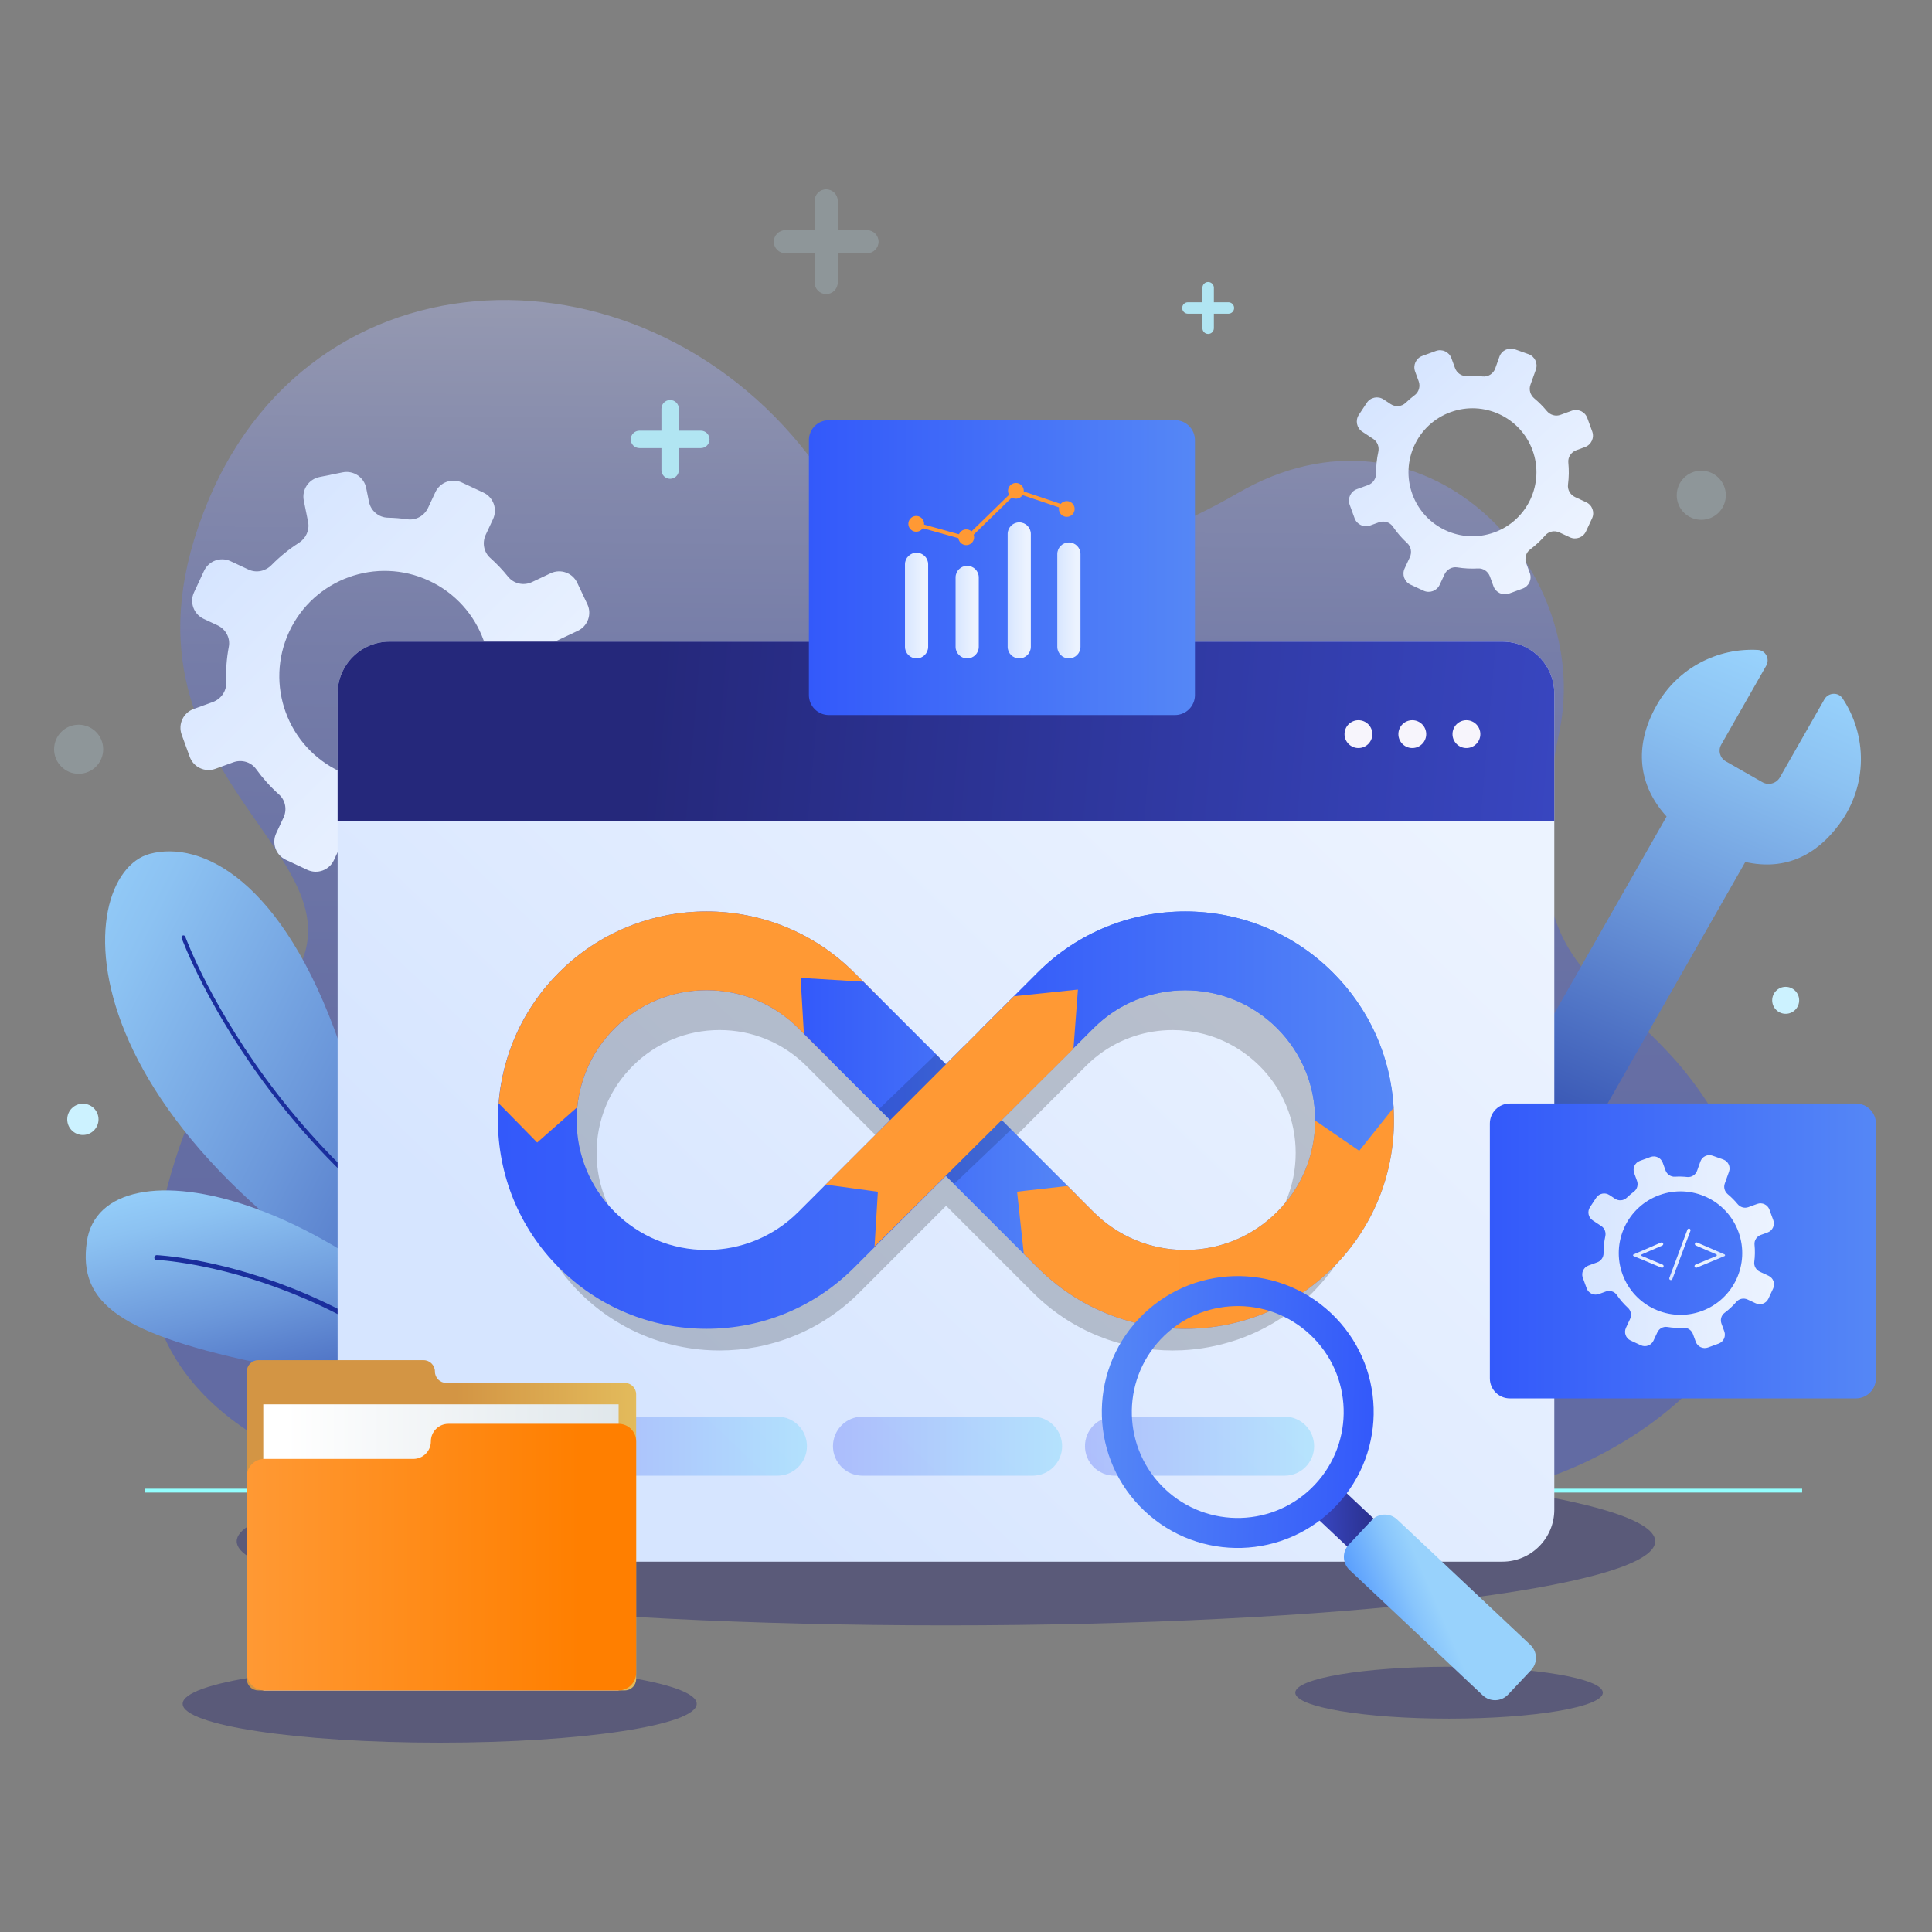 <svg width="500" height="500" viewBox="0 0 500 500" fill="none" xmlns="http://www.w3.org/2000/svg">
<rect x="0" y="0" width="500" height="500" fill="#808080" stroke="none"/>
<g clip-path="url(#clip0_10_1378)">
<path opacity="0.7" d="M386.135 385.535C403.868 385.535 475.51 354.704 448.434 297.225C424.852 247.167 388.08 264.462 403.6 189.163C412.358 146.666 368.22 99.777 320.254 127.659C293.17 143.404 239.783 162.723 213.347 123.555C171.684 61.822 82.53 60.861 53.847 129.676C23.13 203.369 102.571 221.616 73.033 256.961C62.133 270.005 48.805 276.162 39.823 322.458C33.484 355.128 69.447 381.446 101.63 382.42L386.135 385.535Z" fill="url(#paint0_linear_10_1378)"/>
<path opacity="0.2" d="M26.704 193.905C26.704 197.413 23.86 200.257 20.352 200.257C16.843 200.257 14 197.413 14 193.905C14 190.396 16.843 187.553 20.352 187.553C23.861 187.553 26.704 190.396 26.704 193.905Z" fill="#CCF2FF"/>
<path d="M465.62 258.877C465.62 260.804 464.057 262.367 462.13 262.367C460.203 262.367 458.641 260.804 458.641 258.877C458.641 256.95 460.203 255.388 462.13 255.388C464.058 255.388 465.62 256.95 465.62 258.877Z" fill="#CCF2FF"/>
<path d="M317.907 78.222H314.153V74.471C314.153 73.653 313.488 72.987 312.669 72.987C311.849 72.987 311.185 73.652 311.185 74.471V78.222H307.434C306.615 78.222 305.949 78.887 305.949 79.705C305.949 80.525 306.615 81.19 307.434 81.19H311.185V84.942C311.185 85.762 311.85 86.426 312.669 86.426C313.488 86.426 314.153 85.76 314.153 84.942V81.19H317.907C318.726 81.19 319.392 80.525 319.392 79.705C319.39 78.887 318.726 78.222 317.907 78.222Z" fill="#B1E5F2"/>
<path d="M181.374 111.465H175.681V105.775C175.681 104.533 174.672 103.525 173.429 103.525C172.187 103.525 171.177 104.533 171.177 105.775V111.465H165.488C164.246 111.465 163.235 112.475 163.235 113.717C163.235 114.96 164.245 115.969 165.488 115.969H171.177V121.661C171.177 122.903 172.187 123.913 173.429 123.913C174.672 123.913 175.681 122.903 175.681 121.661V115.969H181.374C182.618 115.969 183.626 114.96 183.626 113.717C183.626 112.473 182.618 111.465 181.374 111.465Z" fill="#B1E5F2"/>
<path d="M25.495 289.686C25.495 291.921 23.683 293.733 21.448 293.733C19.214 293.733 17.4 291.921 17.4 289.686C17.4 287.452 19.212 285.64 21.448 285.64C23.684 285.64 25.495 287.452 25.495 289.686Z" fill="#CCF2FF"/>
<path opacity="0.2" d="M446.64 128.171C446.64 131.679 443.797 134.523 440.288 134.523C436.779 134.523 433.936 131.68 433.936 128.171C433.936 124.662 436.78 121.819 440.288 121.819C443.797 121.819 446.64 124.662 446.64 128.171Z" fill="#CCF2FF"/>
<path opacity="0.2" d="M224.379 59.56H216.808V51.993C216.808 50.342 215.465 49 213.812 49C212.161 49 210.819 50.342 210.819 51.993V59.56H203.253C201.602 59.56 200.259 60.902 200.259 62.554C200.259 64.207 201.602 65.548 203.253 65.548H210.819V73.117C210.819 74.77 212.161 76.111 213.812 76.111C215.465 76.111 216.808 74.77 216.808 73.117V65.548H224.379C226.034 65.548 227.374 64.207 227.374 62.554C227.374 60.903 226.032 59.56 224.379 59.56Z" fill="#CCF2FF"/>
<path opacity="0.3" d="M414.806 438.068C414.806 441.776 396.99 444.782 375.012 444.782C353.035 444.782 335.219 441.776 335.219 438.068C335.219 434.36 353.035 431.354 375.012 431.354C396.99 431.355 414.806 434.36 414.806 438.068Z" fill="url(#paint1_linear_10_1378)"/>
<path opacity="0.3" d="M113.789 450.999C150.525 450.999 180.306 446.499 180.306 440.947C180.306 435.395 150.525 430.895 113.789 430.895C77.052 430.895 47.272 435.395 47.272 440.947C47.272 446.499 77.052 450.999 113.789 450.999Z" fill="url(#paint2_linear_10_1378)"/>
<path opacity="0.3" d="M244.812 420.645C346.185 420.645 428.364 410.904 428.364 398.888C428.364 386.872 346.185 377.131 244.812 377.131C143.439 377.131 61.26 386.872 61.26 398.888C61.26 410.904 143.439 420.645 244.812 420.645Z" fill="url(#paint3_linear_10_1378)"/>
<path d="M86.409 222.619L88.306 218.553C89.253 216.524 91.407 215.286 93.623 215.61C96.562 216.039 99.511 216.14 102.421 215.932C104.691 215.769 106.779 217.183 107.558 219.322L109.236 223.934C110.211 226.616 113.176 228 115.858 227.025L121.625 224.928C124.306 223.952 125.691 220.988 124.715 218.305L122.939 213.423C122.165 211.296 122.798 208.871 124.593 207.492C127.041 205.61 129.295 203.439 131.293 200.998C132.763 199.203 135.3 198.696 137.403 199.677L140.994 201.353C143.58 202.56 146.656 201.441 147.862 198.855L150.456 193.295C151.663 190.709 150.545 187.634 147.958 186.427L143.331 184.269C141.31 183.325 140.171 181.197 140.385 178.976C140.63 176.447 140.635 173.919 140.413 171.423C140.216 169.225 141.344 167.125 143.34 166.181L149.544 163.25C152.125 162.03 153.228 158.95 152.008 156.369L149.386 150.822C148.167 148.241 145.086 147.139 142.505 148.357L137.679 150.637C135.539 151.648 132.971 151.09 131.487 149.245C130.093 147.511 128.548 145.88 126.862 144.374C125.189 142.883 124.751 140.438 125.698 138.407L127.596 134.34C128.803 131.754 127.684 128.679 125.097 127.472L119.537 124.878C116.951 123.671 113.877 124.79 112.67 127.376L110.785 131.416C109.833 133.458 107.667 134.707 105.436 134.385C103.753 134.142 102.068 134.006 100.389 133.974C97.99 133.929 95.96 132.192 95.484 129.841L94.764 126.284C94.198 123.486 91.471 121.678 88.674 122.244L82.661 123.462C79.864 124.028 78.055 126.755 78.621 129.551L79.732 135.044C80.164 137.174 79.192 139.307 77.362 140.478C74.803 142.118 72.413 144.047 70.25 146.251C68.688 147.841 66.327 148.338 64.308 147.396L59.676 145.235C57.09 144.028 54.014 145.146 52.808 147.733L50.215 153.293C49.007 155.879 50.127 158.955 52.713 160.161L56.304 161.837C58.407 162.818 59.648 165.09 59.216 167.37C58.632 170.454 58.415 173.558 58.542 176.627C58.635 178.881 57.187 180.915 55.068 181.686L50.102 183.492C47.42 184.468 46.036 187.433 47.012 190.116L49.108 195.882C50.084 198.564 53.049 199.948 55.732 198.973L60.386 197.279C62.527 196.5 64.955 197.194 66.287 199.042C68.003 201.423 69.986 203.634 72.218 205.623C73.89 207.115 74.323 209.56 73.376 211.59L71.48 215.654C70.273 218.24 71.391 221.315 73.978 222.522L79.538 225.116C82.127 226.323 85.202 225.205 86.409 222.619ZM74.848 163.475C81.211 149.837 97.425 143.941 111.063 150.304C124.701 156.668 130.597 172.881 124.234 186.518C117.872 200.155 101.657 206.051 88.019 199.689C74.382 193.326 68.484 177.113 74.848 163.475Z" fill="url(#paint4_linear_10_1378)"/>
<path d="M395.917 148.303L394.983 145.743C394.516 144.465 394.908 143.008 395.999 142.193C397.445 141.112 398.753 139.887 399.912 138.547C400.817 137.5 402.32 137.209 403.575 137.792L406.279 139.049C407.852 139.781 409.718 139.098 410.449 137.527L412.022 134.147C412.754 132.574 412.071 130.708 410.5 129.977L407.638 128.645C406.391 128.065 405.621 126.753 405.797 125.388C406.038 123.529 406.071 121.628 405.878 119.72C405.736 118.318 406.607 117.008 407.932 116.526L410.194 115.7C411.822 115.106 412.661 113.303 412.066 111.675L410.788 108.172C410.194 106.544 408.391 105.705 406.762 106.299L403.848 107.363C402.575 107.828 401.171 107.404 400.308 106.359C399.326 105.169 398.24 104.082 397.072 103.106C396.042 102.248 395.623 100.861 396.074 99.597L397.475 95.671C398.058 94.037 397.206 92.24 395.574 91.658L392.062 90.405C390.429 89.822 388.633 90.674 388.05 92.308L386.961 95.362C386.478 96.716 385.135 97.581 383.705 97.427C382.36 97.282 380.996 97.247 379.625 97.326C378.266 97.405 377.026 96.544 376.56 95.266L375.625 92.704C375.031 91.076 373.228 90.237 371.599 90.832L368.097 92.11C366.468 92.704 365.63 94.507 366.224 96.136L367.153 98.679C367.622 99.965 367.231 101.432 366.135 102.254C365.308 102.873 364.527 103.54 363.792 104.248C362.744 105.26 361.125 105.388 359.909 104.584L358.071 103.368C356.625 102.412 354.678 102.807 353.72 104.253L351.662 107.362C350.706 108.808 351.101 110.756 352.548 111.713L355.387 113.593C356.488 114.321 356.988 115.654 356.707 116.944C356.314 118.748 356.119 120.604 356.138 122.48C356.152 123.835 355.353 125.063 354.08 125.527L351.163 126.592C349.535 127.186 348.696 128.989 349.291 130.618L350.569 134.12C351.163 135.749 352.966 136.587 354.595 135.993L356.857 135.167C358.181 134.684 359.69 135.124 360.486 136.289C361.561 137.863 362.804 139.288 364.178 140.551C365.188 141.478 365.442 142.973 364.863 144.216L363.51 147.127C362.778 148.699 363.46 150.566 365.032 151.298L368.412 152.871C369.985 153.602 371.851 152.92 372.583 151.348L373.852 148.62C374.436 147.365 375.776 146.618 377.142 146.837C378.903 147.121 380.704 147.216 382.518 147.111C383.876 147.033 385.114 147.896 385.581 149.174L386.515 151.733C387.11 153.362 388.912 154.2 390.541 153.606L394.043 152.328C395.674 151.734 396.512 149.932 395.917 148.303ZM365.52 127.897C362.384 119.309 366.806 109.804 375.394 106.669C383.982 103.534 393.486 107.955 396.622 116.543C399.757 125.131 395.336 134.636 386.748 137.771C378.158 140.907 368.654 136.485 365.52 127.897Z" fill="url(#paint5_linear_10_1378)"/>
<path d="M386.992 289.044L431.311 211.316C424.067 203.363 422.637 193.218 428.797 182.415C434.293 172.778 444.6 167.614 454.973 168.206C456.954 168.32 458.083 170.551 457.1 172.275L445.442 192.72C444.579 194.234 445.106 196.163 446.621 197.026L456.085 202.422C457.687 203.336 459.726 202.777 460.64 201.176L472.157 180.977C473.163 179.21 475.724 179.043 476.852 180.735C483.176 190.229 483.481 203.171 476.024 213.287C470.223 221.153 462.233 225.446 451.679 223.081L407.361 300.809C414.605 308.762 416.035 318.906 409.875 329.71C404.379 339.347 394.072 344.511 383.699 343.919C381.718 343.805 380.589 341.574 381.572 339.85L393.23 319.404C394.093 317.889 393.566 315.961 392.051 315.098L382.587 309.702C380.985 308.788 378.946 309.346 378.032 310.949L366.515 331.148C365.507 332.915 362.948 333.082 361.82 331.39C355.496 321.897 355.191 308.954 362.648 298.838C368.449 290.971 376.439 286.677 386.992 289.044Z" fill="url(#paint6_linear_10_1378)"/>
<path d="M197.853 327.139C197.853 327.139 109.468 332.347 87.939 270.294C73.042 227.357 51.864 217.48 38.774 220.975C18.491 226.39 12.609 295.1 127.129 352.302C221.432 399.405 197.853 327.139 197.853 327.139Z" fill="url(#paint7_linear_10_1378)"/>
<path d="M152.56 344.679C154.633 345.478 156.736 346.247 158.884 346.989C159.147 347.079 159.436 346.939 159.526 346.676C159.616 346.412 159.467 346.152 159.213 346.033C115.622 330.978 87.683 303.595 71.926 283.277C54.855 261.266 48.013 242.597 47.947 242.411C47.853 242.147 47.563 242.013 47.302 242.107C47.04 242.202 46.904 242.491 46.999 242.752C47.067 242.94 53.962 261.759 71.128 283.895C86.194 303.323 112.337 329.174 152.56 344.679Z" fill="#1A2E9D"/>
<path d="M120.72 373.792C120.72 373.792 115.194 362.664 69.616 353.313C30.969 345.383 20.194 337.362 22.469 321.387C26.382 293.906 93.579 308.133 139.313 371.937C155.843 394.999 120.72 373.792 120.72 373.792Z" fill="url(#paint8_linear_10_1378)"/>
<path d="M138.524 385.28C138.663 385.292 138.811 385.236 138.935 385.111C139.169 384.878 139.223 384.492 139.055 384.246C100.21 327.677 41.138 324.861 40.553 324.824C40.269 324.813 39.999 325.078 39.95 325.415C39.9 325.754 40.075 326.029 40.373 326.046C40.97 326.06 99.617 328.893 138.208 385.092C138.288 385.208 138.401 385.27 138.524 385.28Z" fill="#1A2E9D"/>
<path d="M37.542 385.771H466.392" stroke="url(#paint9_linear_10_1378)" stroke-miterlimit="10"/>
<path d="M388.795 404.155H100.83C93.399 404.155 87.375 398.131 87.375 390.7V179.509C87.375 172.077 93.399 166.053 100.83 166.053H388.795C396.226 166.053 402.25 172.077 402.25 179.509V390.7C402.25 398.131 396.226 404.155 388.795 404.155Z" fill="url(#paint10_linear_10_1378)"/>
<path d="M87.374 212.405H402.251V179.509C402.251 172.077 396.227 166.053 388.795 166.053H100.831C93.399 166.053 87.375 172.077 87.375 179.509L87.374 212.405Z" fill="url(#paint11_linear_10_1378)"/>
<path d="M383.11 189.992C383.11 191.981 381.497 193.594 379.508 193.594C377.519 193.594 375.906 191.981 375.906 189.992C375.906 188.003 377.519 186.39 379.508 186.39C381.497 186.39 383.11 188.003 383.11 189.992Z" fill="#F7F5FC"/>
<path d="M369.104 189.992C369.104 191.981 367.491 193.594 365.502 193.594C363.513 193.594 361.9 191.981 361.9 189.992C361.9 188.003 363.513 186.39 365.502 186.39C367.491 186.39 369.104 188.003 369.104 189.992Z" fill="#F7F5FC"/>
<path d="M355.165 189.992C355.165 191.981 353.552 193.594 351.563 193.594C349.574 193.594 347.961 191.981 347.961 189.992C347.961 188.003 349.574 186.39 351.563 186.39C353.552 186.39 355.165 188.003 355.165 189.992Z" fill="#F7F5FC"/>
<path opacity="0.2" d="M339.664 262.234C339.16 261.73 338.646 261.24 338.125 260.759C338.057 260.696 337.987 260.633 337.918 260.571C337.747 260.413 337.568 260.263 337.395 260.109C337.115 259.861 336.834 259.612 336.55 259.369C336.406 259.247 336.263 259.126 336.118 259.005C335.92 258.841 335.72 258.681 335.52 258.521C335.328 258.367 335.137 258.213 334.943 258.062C334.718 257.886 334.492 257.712 334.266 257.54C334.066 257.389 333.865 257.236 333.664 257.088C333.549 257.004 333.431 256.925 333.315 256.842C333.002 256.617 332.687 256.394 332.369 256.175C332.026 255.94 331.681 255.709 331.332 255.482C331.056 255.303 330.778 255.126 330.497 254.951C330.431 254.91 330.365 254.868 330.3 254.827C329.969 254.623 329.637 254.42 329.301 254.224C329.102 254.107 328.902 253.993 328.702 253.88C328.679 253.867 328.654 253.854 328.631 253.841C328.618 253.835 328.606 253.827 328.594 253.82C328.554 253.797 328.511 253.775 328.471 253.753C328.06 253.523 327.65 253.293 327.234 253.073C327.001 252.952 326.766 252.838 326.532 252.719C326.068 252.484 325.604 252.247 325.132 252.028C325.131 252.028 325.131 252.028 325.131 252.026C324.737 251.842 324.336 251.671 323.937 251.497C323.836 251.453 323.735 251.406 323.635 251.362C323.193 251.173 322.748 250.992 322.299 250.815C322.078 250.728 321.858 250.644 321.635 250.56C321.213 250.399 320.79 250.24 320.362 250.092C320.089 249.996 319.812 249.909 319.538 249.819C318.887 249.604 318.234 249.403 317.573 249.215C317.219 249.115 316.865 249.015 316.509 248.921C316.167 248.832 315.822 248.745 315.477 248.664C315.059 248.564 314.641 248.471 314.219 248.382C313.931 248.321 313.644 248.255 313.355 248.198C312.681 248.068 312.004 247.951 311.324 247.847C311.062 247.807 310.8 247.774 310.536 247.738C310.042 247.671 309.548 247.609 309.051 247.556C308.778 247.526 308.505 247.498 308.232 247.473C307.69 247.424 307.147 247.385 306.602 247.352C306.524 247.347 306.447 247.34 306.368 247.336C306.167 247.326 305.968 247.316 305.768 247.306C305.704 247.304 305.638 247.304 305.573 247.301C304.885 247.272 304.198 247.252 303.505 247.252C302.656 247.252 301.811 247.273 300.969 247.314C300.592 247.332 300.22 247.37 299.844 247.396C299.381 247.428 298.917 247.453 298.457 247.498C297.979 247.544 297.504 247.611 297.03 247.671C296.679 247.715 296.324 247.749 295.974 247.8C295.418 247.882 294.869 247.985 294.317 248.085C294.054 248.132 293.786 248.17 293.524 248.222C292.906 248.343 292.295 248.486 291.683 248.63C291.492 248.675 291.299 248.711 291.108 248.759C290.439 248.925 289.774 249.112 289.113 249.306C288.986 249.343 288.857 249.373 288.73 249.412C288.027 249.623 287.332 249.854 286.64 250.096C286.638 250.097 286.634 250.097 286.63 250.098C286.551 250.125 286.471 250.149 286.392 250.177C285.657 250.437 284.93 250.717 284.209 251.011C284.173 251.026 284.136 251.038 284.099 251.053C283.351 251.361 282.609 251.687 281.876 252.029C281.867 252.033 281.86 252.037 281.851 252.041C281.035 252.422 280.227 252.821 279.431 253.248C279.124 253.412 278.824 253.594 278.52 253.765C278.52 253.765 278.519 253.765 278.519 253.766C278.409 253.828 278.299 253.891 278.189 253.953C277.511 254.341 276.841 254.746 276.179 255.166C276.075 255.232 275.971 255.298 275.867 255.363C275.396 255.667 274.931 255.979 274.47 256.298C274.317 256.404 274.166 256.511 274.015 256.618L274.013 256.62C273.456 257.014 272.907 257.42 272.364 257.838C272.349 257.85 272.333 257.863 272.316 257.876C271.576 258.448 270.851 259.042 270.139 259.658C270.031 259.751 269.923 259.843 269.816 259.937C269.478 260.233 269.142 260.532 268.811 260.838C268.417 261.201 268.028 261.572 267.644 261.95C267.546 262.045 267.444 262.136 267.347 262.233L245.442 284.138L244.858 284.722L222.368 262.233C212.71 252.574 199.87 247.256 186.211 247.256C172.553 247.256 159.713 252.574 150.053 262.233C150.018 262.268 149.987 262.304 149.953 262.339C149.951 262.34 149.951 262.34 149.95 262.341C140.036 272.314 135.086 285.388 135.103 298.458C135.103 298.472 135.104 298.488 135.104 298.502C135.105 299.303 135.125 300.106 135.165 300.906C135.167 300.948 135.171 300.991 135.174 301.035C135.214 301.808 135.268 302.579 135.342 303.35C135.348 303.414 135.358 303.479 135.365 303.545C135.44 304.292 135.528 305.039 135.635 305.783C135.651 305.893 135.674 306.002 135.691 306.11C135.797 306.81 135.91 307.509 136.046 308.204C136.073 308.342 136.108 308.478 136.135 308.615C136.27 309.281 136.411 309.945 136.572 310.607C136.615 310.782 136.669 310.957 136.713 311.133C136.872 311.753 137.032 312.372 137.214 312.987C137.275 313.192 137.348 313.394 137.411 313.599C137.592 314.182 137.771 314.764 137.973 315.341C138.057 315.581 138.155 315.816 138.242 316.056C138.438 316.593 138.633 317.131 138.848 317.663C138.958 317.933 139.082 318.198 139.197 318.467C139.408 318.962 139.613 319.46 139.841 319.948C139.979 320.246 140.134 320.538 140.277 320.834C140.498 321.287 140.714 321.745 140.949 322.193C141.119 322.515 141.305 322.83 141.482 323.15C141.712 323.565 141.933 323.983 142.175 324.393C142.38 324.739 142.604 325.079 142.817 325.422C143.05 325.795 143.273 326.173 143.518 326.542C143.757 326.904 144.015 327.258 144.265 327.615C144.502 327.956 144.73 328.301 144.977 328.637C145.247 329.006 145.538 329.364 145.819 329.727C146.064 330.042 146.299 330.363 146.552 330.673C146.877 331.071 147.223 331.457 147.562 331.849C147.79 332.114 148.009 332.384 148.245 332.645C148.828 333.291 149.432 333.926 150.053 334.549C150.653 335.149 151.264 335.728 151.886 336.291C152.165 336.544 152.455 336.783 152.739 337.029C153.079 337.324 153.416 337.622 153.761 337.907L153.763 337.908C154.149 338.226 154.543 338.526 154.936 338.831C155.182 339.021 155.425 339.216 155.673 339.401C155.674 339.402 155.674 339.402 155.675 339.403C155.949 339.607 156.225 339.804 156.501 340.002L156.502 340.003C156.696 340.141 156.893 340.276 157.089 340.411C157.265 340.533 157.439 340.659 157.617 340.778C158.152 341.14 158.694 341.485 159.24 341.824C159.357 341.896 159.474 341.971 159.591 342.044C159.593 342.045 159.595 342.046 159.597 342.047C160.152 342.386 160.716 342.712 161.282 343.027C161.467 343.13 161.65 343.235 161.835 343.335C162.251 343.56 162.67 343.779 163.091 343.993C163.196 344.046 163.301 344.101 163.407 344.153C163.421 344.159 163.435 344.166 163.449 344.173C163.545 344.221 163.643 344.265 163.74 344.313C164.214 344.544 164.689 344.772 165.168 344.988C165.265 345.032 165.363 345.072 165.462 345.114C166.245 345.461 167.036 345.788 167.832 346.093C168.116 346.203 168.401 346.311 168.687 346.416C168.768 346.444 168.846 346.477 168.927 346.505C169.225 346.612 169.524 346.713 169.823 346.814C170.046 346.889 170.268 346.961 170.492 347.034C170.684 347.096 170.877 347.156 171.071 347.216C171.334 347.297 171.597 347.383 171.862 347.459C172.012 347.503 172.163 347.539 172.313 347.582C172.567 347.653 172.822 347.721 173.077 347.79C173.304 347.85 173.53 347.914 173.758 347.969C173.963 348.021 174.169 348.069 174.374 348.118C174.56 348.162 174.748 348.203 174.935 348.245C175.272 348.321 175.61 348.392 175.948 348.462C176.236 348.52 176.523 348.578 176.813 348.632C177.168 348.698 177.525 348.759 177.882 348.817C178.129 348.857 178.374 348.9 178.622 348.937C178.732 348.954 178.842 348.974 178.952 348.989C179.226 349.028 179.501 349.058 179.775 349.092C180.035 349.126 180.295 349.161 180.556 349.189C180.728 349.209 180.9 349.226 181.073 349.242C181.292 349.264 181.511 349.281 181.731 349.301C181.967 349.321 182.202 349.346 182.439 349.363C182.744 349.385 183.049 349.399 183.354 349.417C183.561 349.428 183.769 349.441 183.976 349.45C184.092 349.456 184.208 349.463 184.323 349.467C184.953 349.491 185.582 349.503 186.211 349.503C189.485 349.503 192.759 349.192 195.983 348.569C197.595 348.258 199.196 347.869 200.778 347.401C201.569 347.167 202.355 346.913 203.137 346.641C206.261 345.55 209.299 344.149 212.203 342.435C212.93 342.007 213.647 341.559 214.355 341.092C217.189 339.223 219.876 337.043 222.369 334.55L244.859 312.061L251.997 319.199L258.553 325.756L258.595 325.797L267.348 334.55C267.971 335.173 268.607 335.777 269.253 336.361C271.193 338.113 273.237 339.69 275.363 341.092C276.779 342.027 278.233 342.884 279.717 343.662C281.2 344.441 282.715 345.141 284.254 345.764C290.41 348.256 296.958 349.502 303.505 349.502C304.323 349.502 305.143 349.483 305.959 349.444C310.579 349.224 315.17 348.369 319.603 346.907C319.879 346.816 320.157 346.736 320.429 346.641C321.47 346.278 322.497 345.867 323.517 345.435C323.539 345.426 323.56 345.417 323.582 345.408C323.698 345.359 323.813 345.307 323.929 345.257C324.301 345.095 324.678 344.944 325.046 344.772C325.347 344.632 325.642 344.476 325.942 344.33C326.046 344.279 326.151 344.23 326.256 344.18C326.365 344.126 326.475 344.069 326.584 344.013C327.01 343.799 327.434 343.578 327.854 343.35C328.061 343.239 328.267 343.124 328.471 343.009C328.603 342.935 328.734 342.866 328.865 342.791C328.934 342.752 328.999 342.712 329.068 342.673C329.21 342.592 329.355 342.518 329.496 342.435C329.639 342.35 329.779 342.256 329.922 342.169C329.997 342.124 330.072 342.081 330.146 342.036C330.431 341.863 330.713 341.682 330.995 341.502C331.132 341.414 331.271 341.33 331.408 341.241C331.419 341.234 331.43 341.228 331.441 341.22C331.649 341.085 331.853 340.944 332.06 340.804C332.119 340.764 332.179 340.725 332.237 340.685C332.375 340.591 332.515 340.502 332.652 340.406C332.904 340.23 333.153 340.049 333.404 339.868C333.553 339.761 333.704 339.658 333.852 339.548C333.86 339.541 333.868 339.536 333.876 339.53C334.135 339.339 334.39 339.139 334.647 338.943C334.791 338.833 334.937 338.726 335.079 338.613C335.233 338.492 335.385 338.367 335.538 338.243C335.681 338.128 335.823 338.013 335.966 337.896C336.062 337.816 336.162 337.739 336.259 337.658C336.51 337.449 336.755 337.233 337.003 337.019C337.142 336.9 337.281 336.783 337.418 336.662C337.491 336.597 337.562 336.53 337.634 336.465C337.739 336.371 337.842 336.275 337.946 336.18C338.03 336.104 338.114 336.027 338.196 335.951C338.314 335.843 338.434 335.737 338.552 335.627C338.925 335.275 339.296 334.916 339.661 334.55C340.171 334.04 340.666 333.517 341.149 332.988C341.612 332.485 342.059 331.972 342.499 331.453C342.5 331.452 342.5 331.451 342.501 331.451C343.785 329.941 344.985 328.376 346.075 326.748C347.003 325.36 347.86 323.932 348.643 322.467C349.035 321.736 349.408 320.994 349.762 320.244C352.599 314.249 354.244 307.717 354.575 300.943C354.617 300.097 354.637 299.246 354.637 298.392C354.641 284.732 349.321 271.891 339.664 262.234ZM199.812 327.176C198.413 327.837 196.967 328.396 195.483 328.844C192.517 329.742 189.401 330.209 186.214 330.209C185.741 330.209 185.271 330.195 184.8 330.174C184.719 330.17 184.636 330.165 184.555 330.161C184.468 330.157 184.383 330.151 184.296 330.146C183.974 330.126 183.652 330.103 183.333 330.074C183.302 330.072 183.272 330.069 183.241 330.067C183.086 330.052 182.933 330.037 182.779 330.02C182.457 329.985 182.138 329.947 181.818 329.903C181.688 329.884 181.557 329.868 181.427 329.848C181.335 329.834 181.243 329.819 181.153 329.804C180.856 329.756 180.558 329.706 180.264 329.651C180.065 329.613 179.866 329.574 179.668 329.533C179.417 329.481 179.168 329.423 178.92 329.365C178.739 329.322 178.558 329.283 178.378 329.237C178.33 329.225 178.284 329.211 178.237 329.199C178.113 329.167 177.992 329.132 177.868 329.099C177.768 329.072 177.668 329.044 177.57 329.016C177.393 328.966 177.219 328.907 177.042 328.854C176.622 328.729 176.204 328.595 175.789 328.452C175.581 328.38 175.374 328.306 175.169 328.23C174.799 328.093 174.432 327.948 174.068 327.799C173.882 327.721 173.694 327.649 173.509 327.567C173.494 327.561 173.477 327.553 173.462 327.546C172.961 327.328 172.466 327.097 171.978 326.852C171.891 326.808 171.805 326.762 171.718 326.717C171.39 326.549 171.067 326.368 170.744 326.188C170.63 326.125 170.515 326.065 170.402 326.001C170.244 325.909 170.086 325.819 169.928 325.724C169.623 325.542 169.325 325.349 169.026 325.157C168.828 325.03 168.627 324.913 168.432 324.781C168.428 324.778 168.425 324.776 168.421 324.774C168.052 324.523 167.694 324.256 167.334 323.988C167.208 323.895 167.078 323.807 166.953 323.712C166.826 323.615 166.7 323.515 166.574 323.416C166.274 323.179 165.981 322.934 165.689 322.686C165.619 322.626 165.548 322.571 165.478 322.511C165.348 322.399 165.215 322.288 165.087 322.173C164.621 321.758 164.163 321.333 163.718 320.889C157.708 314.879 154.398 306.89 154.398 298.391C154.398 297.875 154.411 297.362 154.436 296.85C154.444 296.676 154.46 296.503 154.472 296.328C154.494 295.992 154.513 295.656 154.546 295.323C154.565 295.116 154.594 294.912 154.617 294.706C154.652 294.408 154.684 294.109 154.727 293.812C154.758 293.592 154.798 293.374 154.834 293.154C154.881 292.875 154.926 292.596 154.979 292.318C155.023 292.091 155.073 291.867 155.121 291.642C155.178 291.375 155.236 291.109 155.299 290.844C155.355 290.614 155.417 290.385 155.478 290.157C155.546 289.901 155.615 289.646 155.688 289.393C155.757 289.16 155.829 288.93 155.902 288.7C155.98 288.455 156.06 288.209 156.145 287.965C156.225 287.732 156.309 287.502 156.394 287.272C156.482 287.034 156.574 286.798 156.668 286.563C156.761 286.331 156.855 286.101 156.954 285.872C157.052 285.642 157.154 285.415 157.257 285.186C157.362 284.957 157.468 284.729 157.579 284.501C157.686 284.28 157.799 284.06 157.911 283.842C158.029 283.614 158.146 283.387 158.269 283.161C158.386 282.949 158.507 282.738 158.627 282.529C158.758 282.304 158.887 282.078 159.024 281.856C159.148 281.651 159.279 281.451 159.408 281.249C159.551 281.027 159.692 280.803 159.842 280.584C159.974 280.39 160.112 280.199 160.249 280.007C160.406 279.788 160.561 279.565 160.722 279.35C160.861 279.166 161.005 278.986 161.147 278.805C161.319 278.587 161.487 278.367 161.664 278.153C161.803 277.986 161.947 277.824 162.09 277.66C162.281 277.438 162.47 277.213 162.667 276.996C163.009 276.621 163.359 276.252 163.719 275.891C169.729 269.881 177.719 266.571 186.218 266.571C194.717 266.571 202.707 269.881 208.716 275.891L212.22 279.395H212.219L231.198 298.382L215.751 313.821L215.754 313.848L208.712 320.889C207.962 321.64 207.18 322.35 206.369 323.015C205.965 323.347 205.552 323.671 205.134 323.981C203.457 325.224 201.677 326.293 199.812 327.176ZM301.98 330.157C294.348 329.794 286.824 326.704 281.009 320.889L271.007 310.887L268.902 308.782L267.001 306.881L264.763 304.643L258.511 298.391L281.009 275.892C281.76 275.141 282.542 274.432 283.352 273.766C283.757 273.434 284.169 273.111 284.588 272.801C290.032 268.758 296.601 266.574 303.506 266.574C303.508 266.574 303.51 266.574 303.512 266.574C304.11 266.574 304.704 266.595 305.296 266.629C305.356 266.633 305.414 266.637 305.473 266.641C306.054 266.679 306.633 266.729 307.207 266.795C307.463 266.825 307.717 266.853 307.972 266.889C308.199 266.922 308.427 266.958 308.654 266.994C308.91 267.035 309.165 267.079 309.419 267.126C309.661 267.171 309.901 267.219 310.142 267.271C310.374 267.32 310.606 267.371 310.837 267.426C311.093 267.486 311.348 267.547 311.601 267.613C311.806 267.667 312.009 267.724 312.213 267.782C312.487 267.86 312.76 267.937 313.032 268.023C313.196 268.074 313.359 268.13 313.521 268.184C313.828 268.285 314.133 268.386 314.435 268.497C314.496 268.519 314.557 268.545 314.617 268.567C314.833 268.647 315.045 268.734 315.258 268.818C315.671 268.982 316.078 269.155 316.482 269.336C316.562 269.372 316.644 269.407 316.724 269.443C317.132 269.629 317.537 269.827 317.938 270.031C318.005 270.065 318.073 270.097 318.139 270.132C318.588 270.365 319.031 270.609 319.469 270.862C319.473 270.863 319.476 270.866 319.479 270.869C319.64 270.963 319.796 271.064 319.956 271.161C320.214 271.316 320.469 271.471 320.723 271.634C320.975 271.797 321.222 271.966 321.468 272.136C321.62 272.24 321.772 272.343 321.921 272.451C322.197 272.647 322.47 272.85 322.74 273.057C322.85 273.141 322.959 273.225 323.068 273.309C323.361 273.537 323.65 273.771 323.936 274.011C324.13 274.173 324.322 274.337 324.513 274.504C324.634 274.61 324.756 274.714 324.875 274.822C325.248 275.161 325.615 275.507 325.974 275.865C325.983 275.874 325.993 275.883 326.002 275.892C328.632 278.521 330.744 281.53 332.289 284.793C332.51 285.26 332.718 285.731 332.915 286.207C334.494 290.018 335.322 294.14 335.322 298.389C335.322 302.639 334.495 306.762 332.915 310.572C332.718 311.049 332.51 311.519 332.289 311.986C331.5 313.652 330.557 315.245 329.479 316.761C329.232 317.109 328.977 317.451 328.715 317.791C328.683 317.834 328.649 317.875 328.617 317.917C328.382 318.219 328.141 318.518 327.896 318.812C327.862 318.852 327.827 318.891 327.792 318.931C327.513 319.259 327.229 319.584 326.938 319.904C326.633 320.237 326.323 320.566 326.001 320.888C325.553 321.336 325.091 321.763 324.623 322.178C324.61 322.189 324.597 322.201 324.584 322.213C324.459 322.324 324.332 322.43 324.206 322.537C323.845 322.846 323.481 323.147 323.109 323.438C322.974 323.544 322.838 323.65 322.703 323.752C322.267 324.081 321.826 324.399 321.378 324.704C321.316 324.746 321.257 324.791 321.194 324.832C320.694 325.167 320.185 325.484 319.669 325.786C319.569 325.846 319.469 325.905 319.368 325.963C319.178 326.073 318.987 326.178 318.794 326.282C318.782 326.29 318.769 326.297 318.754 326.304C318.542 326.421 318.33 326.537 318.116 326.648C318.025 326.695 317.932 326.737 317.841 326.784C317.77 326.82 317.698 326.854 317.627 326.89C317.157 327.123 316.683 327.344 316.203 327.552C316.106 327.594 316.008 327.637 315.911 327.678C315.881 327.691 315.852 327.704 315.822 327.717C315.538 327.836 315.251 327.95 314.962 328.06C314.847 328.104 314.734 328.146 314.619 328.189C314.31 328.304 314 328.416 313.688 328.521C313.673 328.526 313.658 328.53 313.643 328.535C312.553 328.9 311.447 329.202 310.332 329.445C310.286 329.455 310.243 329.464 310.197 329.475C309.832 329.552 309.464 329.626 309.096 329.691C308.252 329.841 307.404 329.963 306.554 330.045C305.539 330.142 304.521 330.191 303.502 330.191C302.997 330.193 302.488 330.182 301.98 330.157Z" fill="black"/>
<path d="M344.944 328.069C334.742 338.271 321.178 343.889 306.749 343.889C292.321 343.889 278.757 338.271 268.554 328.069L244.798 304.313L221.042 328.069C210.84 338.271 197.276 343.889 182.847 343.889C168.419 343.889 154.855 338.271 144.652 328.069C123.592 307.009 123.592 272.74 144.652 251.68C155.183 241.15 169.015 235.885 182.846 235.885C196.678 235.885 210.51 241.151 221.041 251.68L244.797 275.436L268.554 251.68C279.085 241.15 292.916 235.885 306.748 235.885C320.579 235.885 334.412 241.151 344.943 251.68C355.145 261.883 360.763 275.447 360.763 289.875C360.765 304.302 355.147 317.866 344.944 328.069ZM206.615 266.109C200.267 259.76 191.827 256.264 182.849 256.264C173.871 256.264 165.431 259.76 159.082 266.109C152.734 272.457 149.238 280.897 149.238 289.874C149.238 298.851 152.734 307.292 159.082 313.64C165.431 319.989 173.87 323.485 182.847 323.485C191.826 323.485 200.265 319.989 206.614 313.64L230.38 289.874L206.615 266.109ZM230.38 289.874L206.614 266.108ZM330.516 266.109C317.412 253.004 296.088 253.004 282.984 266.109L259.218 289.875L282.984 313.641C289.333 319.99 297.772 323.486 306.75 323.486C315.728 323.486 324.168 319.99 330.516 313.641C336.864 307.293 340.36 298.852 340.36 289.875C340.36 280.897 336.864 272.456 330.516 266.109Z" fill="url(#paint12_linear_10_1378)"/>
<path d="M182.849 235.884C169.017 235.884 155.184 241.15 144.655 251.679C135.23 261.105 130.037 273.176 129.048 285.524L139.024 295.682L149.402 286.533C150.158 278.817 153.529 271.662 159.084 266.109C165.432 259.76 173.873 256.264 182.85 256.264C191.827 256.264 200.268 259.76 206.616 266.109L214.91 274.402L226.792 257.428L221.045 251.68C210.513 241.15 196.68 235.884 182.849 235.884Z" fill="#FF9934"/>
<path d="M259.218 289.874L265.047 284.045L249.652 270.583L244.8 275.435L223.422 254.057L207.194 253.073L208.045 267.537L230.38 289.873L228.006 292.247L242.857 306.253L244.8 304.31L268.556 328.066C268.747 328.258 268.948 328.435 269.14 328.622L278.904 309.557L259.218 289.874Z" fill="url(#paint13_linear_10_1378)"/>
<path d="M360.546 285.084L340.359 289.844C340.359 289.854 340.359 289.865 340.359 289.875C340.359 298.852 336.863 307.293 330.515 313.641C324.167 319.99 315.727 323.486 306.75 323.486C297.772 323.486 289.332 319.99 282.984 313.641L276.271 306.929L263.219 308.395L264.962 324.477L268.555 328.07C278.758 338.272 292.323 343.89 306.75 343.89C321.177 343.89 334.743 338.272 344.945 328.07C355.147 317.868 360.766 304.304 360.766 289.875C360.764 288.265 360.684 286.668 360.546 285.084Z" fill="url(#paint14_linear_10_1378)"/>
<path opacity="0.15" d="M261.673 292.335L246.932 306.395L227.547 286.963L242.207 272.841L261.673 292.335Z" fill="black"/>
<path d="M351.766 297.825L360.663 286.68C359.897 273.455 354.39 261.125 344.944 251.679C334.414 241.15 320.582 235.884 306.75 235.884C292.917 235.884 279.085 241.15 268.556 251.679L253.614 266.621L271.664 277.427L282.985 266.106C296.088 253.001 317.412 253.001 330.516 266.106C336.864 272.455 340.36 280.894 340.36 289.873C340.36 289.909 340.358 289.945 340.358 289.981L351.766 297.825Z" fill="url(#paint15_linear_10_1378)"/>
<path d="M277.816 271.399L278.964 256.091L262.412 257.823L213.675 306.58L227.19 308.42L226.333 322.602L277.816 271.399Z" fill="url(#paint16_linear_10_1378)"/>
<path opacity="0.5" d="M201.193 381.903H157.17C152.95 381.903 149.529 378.482 149.529 374.263C149.529 370.043 152.95 366.622 157.17 366.622H201.193C205.412 366.622 208.833 370.043 208.833 374.263C208.833 378.482 205.412 381.903 201.193 381.903Z" fill="url(#paint17_linear_10_1378)"/>
<path opacity="0.5" d="M267.235 381.903H223.212C218.992 381.903 215.571 378.482 215.571 374.263C215.571 370.043 218.992 366.622 223.212 366.622H267.235C271.454 366.622 274.875 370.043 274.875 374.263C274.875 378.482 271.454 381.903 267.235 381.903Z" fill="url(#paint18_linear_10_1378)"/>
<path opacity="0.5" d="M332.454 381.903H288.432C284.212 381.903 280.791 378.482 280.791 374.263C280.791 370.043 284.212 366.622 288.432 366.622H332.454C336.674 366.622 340.095 370.043 340.095 374.263C340.095 378.482 336.674 381.903 332.454 381.903Z" fill="url(#paint19_linear_10_1378)"/>
<path d="M360.934 398.13L354.111 405.378L339.358 391.492L346.18 384.244L360.934 398.13Z" fill="url(#paint20_linear_10_1378)"/>
<path d="M396.242 432.232L390.289 438.557C388.534 440.422 385.6 440.51 383.736 438.756L349.255 406.302C347.39 404.547 347.302 401.613 349.056 399.749L355.008 393.424C356.764 391.559 359.697 391.471 361.561 393.225L396.043 425.679C397.908 427.433 397.996 430.367 396.242 432.232Z" fill="url(#paint21_linear_10_1378)"/>
<path d="M344.44 339.812C330.292 326.495 308.026 327.169 294.71 341.319C281.393 355.467 282.068 377.733 296.217 391.048C310.365 404.364 332.631 403.691 345.947 389.542C359.263 375.393 358.588 353.128 344.44 339.812ZM340.294 384.222C329.916 395.249 312.562 395.775 301.537 385.397C290.51 375.019 289.984 357.665 300.362 346.638C310.74 335.611 328.093 335.085 339.12 345.464C350.147 355.843 350.672 373.195 340.294 384.222Z" fill="url(#paint22_linear_10_1378)"/>
<path d="M112.556 354.956C112.556 353.332 111.239 352.015 109.613 352.015H66.819C65.194 352.015 63.877 353.332 63.877 354.956V357.898V364.674V434.533C63.877 436.158 65.194 437.475 66.819 437.475H161.695C163.32 437.475 164.637 436.158 164.637 434.533V360.84C164.637 359.215 163.32 357.898 161.695 357.898H115.498C113.873 357.898 112.556 356.581 112.556 354.956Z" fill="url(#paint23_linear_10_1378)"/>
<path d="M160.098 363.441H68.135V437.476H160.098V363.441Z" fill="url(#paint24_linear_10_1378)"/>
<path d="M111.508 373.024C111.508 375.532 109.475 377.563 106.969 377.563H68.416C65.909 377.563 63.877 379.596 63.877 382.102V432.937C63.877 435.444 65.909 437.476 68.416 437.476H160.098C162.605 437.476 164.637 435.444 164.637 432.937V381.8V377.563V373.024C164.637 370.517 162.605 368.485 160.098 368.485H116.047C113.541 368.484 111.508 370.517 111.508 373.024Z" fill="url(#paint25_linear_10_1378)"/>
<path d="M390.743 285.593H480.312C483.167 285.593 485.483 287.908 485.483 290.763V356.732C485.483 359.587 483.168 361.903 480.312 361.903H390.743C387.888 361.903 385.573 359.588 385.573 356.732V290.763C385.572 287.908 387.887 285.593 390.743 285.593Z" fill="url(#paint26_linear_10_1378)"/>
<path d="M432.415 331.283C432.365 331.283 432.316 331.275 432.267 331.256C432.051 331.174 431.942 330.934 432.023 330.718L436.7 318.231C436.782 318.014 437.018 317.901 437.239 317.986C437.455 318.068 437.565 318.308 437.483 318.524L432.806 331.011C432.743 331.179 432.584 331.283 432.415 331.283Z" fill="url(#paint27_linear_10_1378)"/>
<path d="M430.125 328.092C430.071 328.092 430.018 328.081 429.965 328.059L422.774 325.073C422.581 324.993 422.579 324.72 422.771 324.636L429.864 321.57C430.075 321.478 430.321 321.575 430.413 321.789C430.505 322.001 430.408 322.246 430.195 322.338L424.914 324.622C424.723 324.704 424.724 324.977 424.918 325.057L430.285 327.287C430.498 327.376 430.599 327.62 430.511 327.833C430.444 327.995 430.289 328.092 430.125 328.092Z" fill="url(#paint28_linear_10_1378)"/>
<path d="M438.956 328.092C439.01 328.092 439.063 328.082 439.116 328.06L446.307 325.073C446.5 324.993 446.502 324.72 446.31 324.636L439.217 321.57C439.006 321.479 438.76 321.576 438.668 321.789C438.576 322.001 438.673 322.246 438.886 322.338L444.167 324.622C444.358 324.705 444.357 324.977 444.164 325.057L438.797 327.287C438.584 327.376 438.483 327.62 438.571 327.834C438.637 327.995 438.792 328.092 438.956 328.092Z" fill="url(#paint29_linear_10_1378)"/>
<path d="M457.699 330.169L455.452 329.123C454.472 328.668 453.867 327.637 454.005 326.565C454.195 325.104 454.221 323.611 454.07 322.113C453.959 321.012 454.642 319.983 455.682 319.604L457.459 318.956C458.738 318.489 459.396 317.073 458.929 315.793L457.925 313.043C457.459 311.763 456.042 311.105 454.763 311.572L452.474 312.407C451.473 312.771 450.371 312.439 449.694 311.619C448.922 310.684 448.069 309.83 447.152 309.065C446.343 308.39 446.013 307.301 446.367 306.309L447.467 303.226C447.924 301.943 447.256 300.532 445.973 300.075L443.215 299.091C441.933 298.634 440.521 299.302 440.064 300.585L439.208 302.984C438.828 304.048 437.775 304.727 436.652 304.606C435.596 304.492 434.525 304.465 433.448 304.527C432.381 304.589 431.407 303.913 431.04 302.909L430.306 300.898C429.838 299.618 428.423 298.961 427.144 299.427L424.393 300.431C423.114 300.898 422.456 302.314 422.923 303.594L423.652 305.592C424.02 306.603 423.712 307.754 422.851 308.399C422.203 308.885 421.589 309.41 421.011 309.966C420.188 310.76 418.916 310.861 417.962 310.229L416.519 309.274C415.383 308.523 413.852 308.833 413.101 309.969L411.486 312.411C410.734 313.547 411.045 315.077 412.181 315.828L414.412 317.304C415.277 317.876 415.67 318.923 415.449 319.935C415.14 321.352 414.987 322.81 415.003 324.284C415.013 325.348 414.386 326.312 413.387 326.678L411.097 327.514C409.817 327.981 409.158 329.397 409.626 330.677L410.63 333.427C411.097 334.706 412.513 335.364 413.793 334.898L415.57 334.249C416.61 333.869 417.796 334.215 418.42 335.13C419.265 336.367 420.241 337.486 421.319 338.478C422.111 339.205 422.311 340.38 421.858 341.357L420.794 343.643C420.219 344.878 420.755 346.345 421.989 346.92L424.644 348.155C425.878 348.729 427.345 348.194 427.92 346.96L428.917 344.817C429.376 343.831 430.428 343.245 431.502 343.417C432.885 343.64 434.3 343.715 435.724 343.632C436.792 343.57 437.763 344.247 438.131 345.251L438.865 347.261C439.331 348.54 440.748 349.198 442.027 348.732L444.777 347.727C446.057 347.261 446.715 345.844 446.248 344.565L445.514 342.554C445.147 341.55 445.456 340.406 446.312 339.766C447.448 338.917 448.475 337.955 449.385 336.903C450.096 336.081 451.277 335.853 452.261 336.31L454.384 337.298C455.618 337.871 457.085 337.336 457.66 336.102L458.896 333.448C459.468 332.209 458.933 330.744 457.699 330.169ZM440.39 339.31C432.101 342.335 422.929 338.069 419.903 329.781C416.878 321.493 421.144 312.32 429.433 309.295C437.721 306.269 446.893 310.535 449.917 318.824C452.944 327.113 448.678 336.284 440.39 339.31Z" fill="url(#paint30_linear_10_1378)"/>
<path d="M214.513 108.743H304.083C306.938 108.743 309.252 111.058 309.252 113.914V179.883C309.252 182.738 306.938 185.054 304.083 185.054H214.513C211.658 185.054 209.342 182.74 209.342 179.883V113.914C209.342 111.058 211.657 108.743 214.513 108.743Z" fill="url(#paint31_linear_10_1378)"/>
<path d="M276.81 131.717L262.914 127.03L250.251 139.365L237.344 135.778" stroke="#FF9934" stroke-miterlimit="10"/>
<path d="M252.091 139.251C251.974 140.372 250.971 141.183 249.85 141.066C248.73 140.948 247.918 139.945 248.036 138.825C248.153 137.704 249.156 136.892 250.276 137.01C251.396 137.129 252.209 138.132 252.091 139.251Z" fill="#FF9934"/>
<path d="M239.147 135.778C239.029 136.899 238.027 137.71 236.906 137.593C235.785 137.475 234.974 136.472 235.091 135.352C235.209 134.233 236.212 133.42 237.332 133.537C238.453 133.655 239.265 134.659 239.147 135.778Z" fill="#FF9934"/>
<path d="M276.079 133.757C277.206 133.757 278.119 132.844 278.119 131.717C278.119 130.591 277.206 129.678 276.079 129.678C274.953 129.678 274.04 130.591 274.04 131.717C274.04 132.844 274.953 133.757 276.079 133.757Z" fill="#FF9934"/>
<path d="M264.942 127.243C264.824 128.364 263.821 129.175 262.701 129.059C261.58 128.941 260.769 127.938 260.886 126.818C261.004 125.697 262.007 124.886 263.127 125.003C264.247 125.12 265.06 126.123 264.942 127.243Z" fill="#FF9934"/>
<path d="M276.626 170.392C274.969 170.392 273.625 169.049 273.625 167.391V143.388C273.625 141.731 274.968 140.387 276.626 140.387C278.283 140.387 279.627 141.73 279.627 143.388V167.391C279.627 169.049 278.283 170.392 276.626 170.392Z" fill="url(#paint32_linear_10_1378)"/>
<path d="M263.778 170.392C262.121 170.392 260.777 169.049 260.777 167.391V138.184C260.777 136.527 262.12 135.184 263.778 135.184C265.435 135.184 266.778 136.527 266.778 138.184V167.391C266.779 169.049 265.435 170.392 263.778 170.392Z" fill="url(#paint33_linear_10_1378)"/>
<path d="M250.305 170.392C248.648 170.392 247.304 169.049 247.304 167.391V149.439C247.304 147.782 248.647 146.438 250.305 146.438C251.962 146.438 253.304 147.781 253.304 149.439V167.391C253.306 169.049 251.962 170.392 250.305 170.392Z" fill="url(#paint34_linear_10_1378)"/>
<path d="M237.203 170.392C235.546 170.392 234.202 169.049 234.202 167.391V146.043C234.202 144.386 235.545 143.042 237.203 143.042C238.86 143.042 240.204 144.385 240.204 146.043V167.391C240.204 169.049 238.861 170.392 237.203 170.392Z" fill="url(#paint35_linear_10_1378)"/>
</g>
<defs>
<linearGradient id="paint0_linear_10_1378" x1="246.052" y1="440.573" x2="248.81" y2="8.748" gradientUnits="userSpaceOnUse">
<stop stop-color="#3E51C9" stop-opacity="0.67"/>
<stop offset="0.249" stop-color="#4153CA" stop-opacity="0.67"/>
<stop offset="0.398" stop-color="#495BCC" stop-opacity="0.67"/>
<stop offset="0.521" stop-color="#5768D0" stop-opacity="0.67"/>
<stop offset="0.629" stop-color="#6B7AD6" stop-opacity="0.67"/>
<stop offset="0.728" stop-color="#8692DD" stop-opacity="0.67"/>
<stop offset="0.82" stop-color="#A6AFE6" stop-opacity="0.67"/>
<stop offset="0.907" stop-color="#CCD1F1" stop-opacity="0.67"/>
<stop offset="0.987" stop-color="#F7F8FD" stop-opacity="0.67"/>
<stop offset="1" stop-color="white" stop-opacity="0.67"/>
</linearGradient>
<linearGradient id="paint1_linear_10_1378" x1="335.218" y1="438.068" x2="414.807" y2="438.068" gradientUnits="userSpaceOnUse">
<stop offset="0.031" stop-color="#00006A"/>
<stop offset="1" stop-color="#00006A"/>
</linearGradient>
<linearGradient id="paint2_linear_10_1378" x1="47.272" y1="440.947" x2="180.305" y2="440.947" gradientUnits="userSpaceOnUse">
<stop offset="0.031" stop-color="#00006A"/>
<stop offset="1" stop-color="#00006A"/>
</linearGradient>
<linearGradient id="paint3_linear_10_1378" x1="61.259" y1="398.887" x2="428.364" y2="398.887" gradientUnits="userSpaceOnUse">
<stop offset="0.031" stop-color="#00006A"/>
<stop offset="1" stop-color="#00006A"/>
</linearGradient>
<linearGradient id="paint4_linear_10_1378" x1="62.617" y1="137.502" x2="136.107" y2="211.159" gradientUnits="userSpaceOnUse">
<stop stop-color="#D6E5FF"/>
<stop offset="0.306" stop-color="#DEEAFF"/>
<stop offset="1" stop-color="#ECF3FF"/>
</linearGradient>
<linearGradient id="paint5_linear_10_1378" x1="360.103" y1="98.445" x2="401.962" y2="145.594" gradientUnits="userSpaceOnUse">
<stop stop-color="#D6E5FF"/>
<stop offset="0.306" stop-color="#DEEAFF"/>
<stop offset="1" stop-color="#ECF3FF"/>
</linearGradient>
<linearGradient id="paint6_linear_10_1378" x1="391.552" y1="322.138" x2="455.805" y2="169.325" gradientUnits="userSpaceOnUse">
<stop stop-color="#1A2E9D"/>
<stop offset="0.197" stop-color="#3754B3"/>
<stop offset="0.581" stop-color="#6B97DA"/>
<stop offset="0.858" stop-color="#8CC2F2"/>
<stop offset="1" stop-color="#98D2FC"/>
</linearGradient>
<linearGradient id="paint7_linear_10_1378" x1="188.493" y1="337.418" x2="3.424" y2="243.014" gradientUnits="userSpaceOnUse">
<stop stop-color="#1A2E9D"/>
<stop offset="0.197" stop-color="#3754B3"/>
<stop offset="0.581" stop-color="#6B97DA"/>
<stop offset="0.858" stop-color="#8CC2F2"/>
<stop offset="1" stop-color="#98D2FC"/>
</linearGradient>
<linearGradient id="paint8_linear_10_1378" x1="97.026" y1="388.172" x2="76.031" y2="295.505" gradientUnits="userSpaceOnUse">
<stop stop-color="#1A2E9D"/>
<stop offset="0.197" stop-color="#3754B3"/>
<stop offset="0.581" stop-color="#6B97DA"/>
<stop offset="0.858" stop-color="#8CC2F2"/>
<stop offset="1" stop-color="#98D2FC"/>
</linearGradient>
<linearGradient id="paint9_linear_10_1378" x1="-nan" y1="-nan" x2="-nan" y2="-nan" gradientUnits="userSpaceOnUse">
<stop stop-color="#93FFFF"/>
<stop offset="1" stop-color="#98D2FC"/>
</linearGradient>
<linearGradient id="paint10_linear_10_1378" x1="169.201" y1="364.714" x2="385.328" y2="137.157" gradientUnits="userSpaceOnUse">
<stop stop-color="#D6E5FF"/>
<stop offset="0.247" stop-color="#DEEAFF"/>
<stop offset="0.807" stop-color="#ECF3FF"/>
</linearGradient>
<linearGradient id="paint11_linear_10_1378" x1="427.236" y1="205.456" x2="168.104" y2="183.19" gradientUnits="userSpaceOnUse">
<stop stop-color="#3A49C7"/>
<stop offset="1" stop-color="#25287B"/>
</linearGradient>
<linearGradient id="paint12_linear_10_1378" x1="128.859" y1="289.887" x2="360.765" y2="289.887" gradientUnits="userSpaceOnUse">
<stop stop-color="#3359FA"/>
<stop offset="1" stop-color="#5587F6"/>
</linearGradient>
<linearGradient id="paint13_linear_10_1378" x1="207.194" y1="290.85" x2="278.905" y2="290.85" gradientUnits="userSpaceOnUse">
<stop stop-color="#3359FA"/>
<stop offset="1" stop-color="#5587F6"/>
</linearGradient>
<linearGradient id="paint14_linear_10_1378" x1="263.218" y1="314.487" x2="360.765" y2="314.487" gradientUnits="userSpaceOnUse">
<stop stop-color="#FF9934"/>
<stop offset="0.857" stop-color="#FF9833"/>
</linearGradient>
<linearGradient id="paint15_linear_10_1378" x1="253.614" y1="266.855" x2="360.663" y2="266.855" gradientUnits="userSpaceOnUse">
<stop stop-color="#3359FA"/>
<stop offset="1" stop-color="#5587F6"/>
</linearGradient>
<linearGradient id="paint16_linear_10_1378" x1="213.675" y1="289.347" x2="278.964" y2="289.347" gradientUnits="userSpaceOnUse">
<stop stop-color="#FF9934"/>
<stop offset="0.857" stop-color="#FF9934"/>
</linearGradient>
<linearGradient id="paint17_linear_10_1378" x1="149.529" y1="374.262" x2="208.833" y2="374.262" gradientUnits="userSpaceOnUse">
<stop stop-color="#8093F9"/>
<stop offset="1" stop-color="#8CDCFD"/>
</linearGradient>
<linearGradient id="paint18_linear_10_1378" x1="215.572" y1="374.262" x2="274.875" y2="374.262" gradientUnits="userSpaceOnUse">
<stop stop-color="#8093F9"/>
<stop offset="1" stop-color="#8CDCFD"/>
</linearGradient>
<linearGradient id="paint19_linear_10_1378" x1="280.791" y1="374.262" x2="340.095" y2="374.262" gradientUnits="userSpaceOnUse">
<stop stop-color="#8093F9"/>
<stop offset="1" stop-color="#8CDCFD"/>
</linearGradient>
<linearGradient id="paint20_linear_10_1378" x1="339.468" y1="395.134" x2="360.823" y2="394.487" gradientUnits="userSpaceOnUse">
<stop stop-color="#3A49C7"/>
<stop offset="1" stop-color="#25287B"/>
</linearGradient>
<linearGradient id="paint21_linear_10_1378" x1="338.755" y1="430.494" x2="383.707" y2="411.257" gradientUnits="userSpaceOnUse">
<stop stop-color="#065BFE"/>
<stop offset="0.088" stop-color="#1A6BFE"/>
<stop offset="0.403" stop-color="#5EA2FD"/>
<stop offset="0.631" stop-color="#88C5FC"/>
<stop offset="0.747" stop-color="#98D2FC"/>
</linearGradient>
<linearGradient id="paint22_linear_10_1378" x1="355.489" y1="366.612" x2="285.167" y2="364.248" gradientUnits="userSpaceOnUse">
<stop stop-color="#3359FA"/>
<stop offset="1" stop-color="#5587F6"/>
</linearGradient>
<linearGradient id="paint23_linear_10_1378" x1="118.026" y1="394.745" x2="218.786" y2="394.745" gradientUnits="userSpaceOnUse">
<stop stop-color="#D39544"/>
<stop offset="0.857" stop-color="#F0DB70"/>
</linearGradient>
<linearGradient id="paint24_linear_10_1378" x1="68.135" y1="400.459" x2="160.098" y2="400.459" gradientUnits="userSpaceOnUse">
<stop offset="0.062" stop-color="white"/>
<stop offset="1" stop-color="#E0E7EB"/>
</linearGradient>
<linearGradient id="paint25_linear_10_1378" x1="63.877" y1="402.98" x2="164.637" y2="402.98" gradientUnits="userSpaceOnUse">
<stop stop-color="#FF9934"/>
<stop offset="0.857" stop-color="#FF7F00"/>
</linearGradient>
<linearGradient id="paint26_linear_10_1378" x1="485.482" y1="323.747" x2="385.572" y2="323.747" gradientUnits="userSpaceOnUse">
<stop stop-color="#5587F6"/>
<stop offset="1" stop-color="#3359FA"/>
</linearGradient>
<linearGradient id="paint27_linear_10_1378" x1="431.996" y1="324.62" x2="437.51" y2="324.62" gradientUnits="userSpaceOnUse">
<stop stop-color="#D6E5FF"/>
<stop offset="0.247" stop-color="#DEEAFF"/>
<stop offset="0.807" stop-color="#ECF3FF"/>
</linearGradient>
<linearGradient id="paint28_linear_10_1378" x1="422.628" y1="324.814" x2="430.543" y2="324.814" gradientUnits="userSpaceOnUse">
<stop stop-color="#D6E5FF"/>
<stop offset="0.247" stop-color="#DEEAFF"/>
<stop offset="0.807" stop-color="#ECF3FF"/>
</linearGradient>
<linearGradient id="paint29_linear_10_1378" x1="446.453" y1="324.815" x2="438.538" y2="324.815" gradientUnits="userSpaceOnUse">
<stop stop-color="#D6E5FF"/>
<stop offset="0.247" stop-color="#DEEAFF"/>
<stop offset="0.807" stop-color="#ECF3FF"/>
</linearGradient>
<linearGradient id="paint30_linear_10_1378" x1="409.476" y1="323.913" x2="459.125" y2="323.913" gradientUnits="userSpaceOnUse">
<stop stop-color="#D6E5FF"/>
<stop offset="0.306" stop-color="#DEEAFF"/>
<stop offset="1" stop-color="#ECF3FF"/>
</linearGradient>
<linearGradient id="paint31_linear_10_1378" x1="309.252" y1="146.899" x2="209.342" y2="146.899" gradientUnits="userSpaceOnUse">
<stop stop-color="#5587F6"/>
<stop offset="1" stop-color="#3359FA"/>
</linearGradient>
<linearGradient id="paint32_linear_10_1378" x1="273.626" y1="155.39" x2="279.626" y2="155.39" gradientUnits="userSpaceOnUse">
<stop stop-color="#D6E5FF"/>
<stop offset="0.247" stop-color="#DEEAFF"/>
<stop offset="0.807" stop-color="#ECF3FF"/>
</linearGradient>
<linearGradient id="paint33_linear_10_1378" x1="260.778" y1="152.788" x2="266.779" y2="152.788" gradientUnits="userSpaceOnUse">
<stop stop-color="#D6E5FF"/>
<stop offset="0.247" stop-color="#DEEAFF"/>
<stop offset="0.807" stop-color="#ECF3FF"/>
</linearGradient>
<linearGradient id="paint34_linear_10_1378" x1="247.305" y1="158.415" x2="253.305" y2="158.415" gradientUnits="userSpaceOnUse">
<stop stop-color="#D6E5FF"/>
<stop offset="0.247" stop-color="#DEEAFF"/>
<stop offset="0.807" stop-color="#ECF3FF"/>
</linearGradient>
<linearGradient id="paint35_linear_10_1378" x1="234.203" y1="156.717" x2="240.204" y2="156.717" gradientUnits="userSpaceOnUse">
<stop stop-color="#D6E5FF"/>
<stop offset="0.247" stop-color="#DEEAFF"/>
<stop offset="0.807" stop-color="#ECF3FF"/>
</linearGradient>
<clipPath id="clip0_10_1378">
<rect width="500" height="500" fill="white"/>
</clipPath>
</defs>
</svg>
